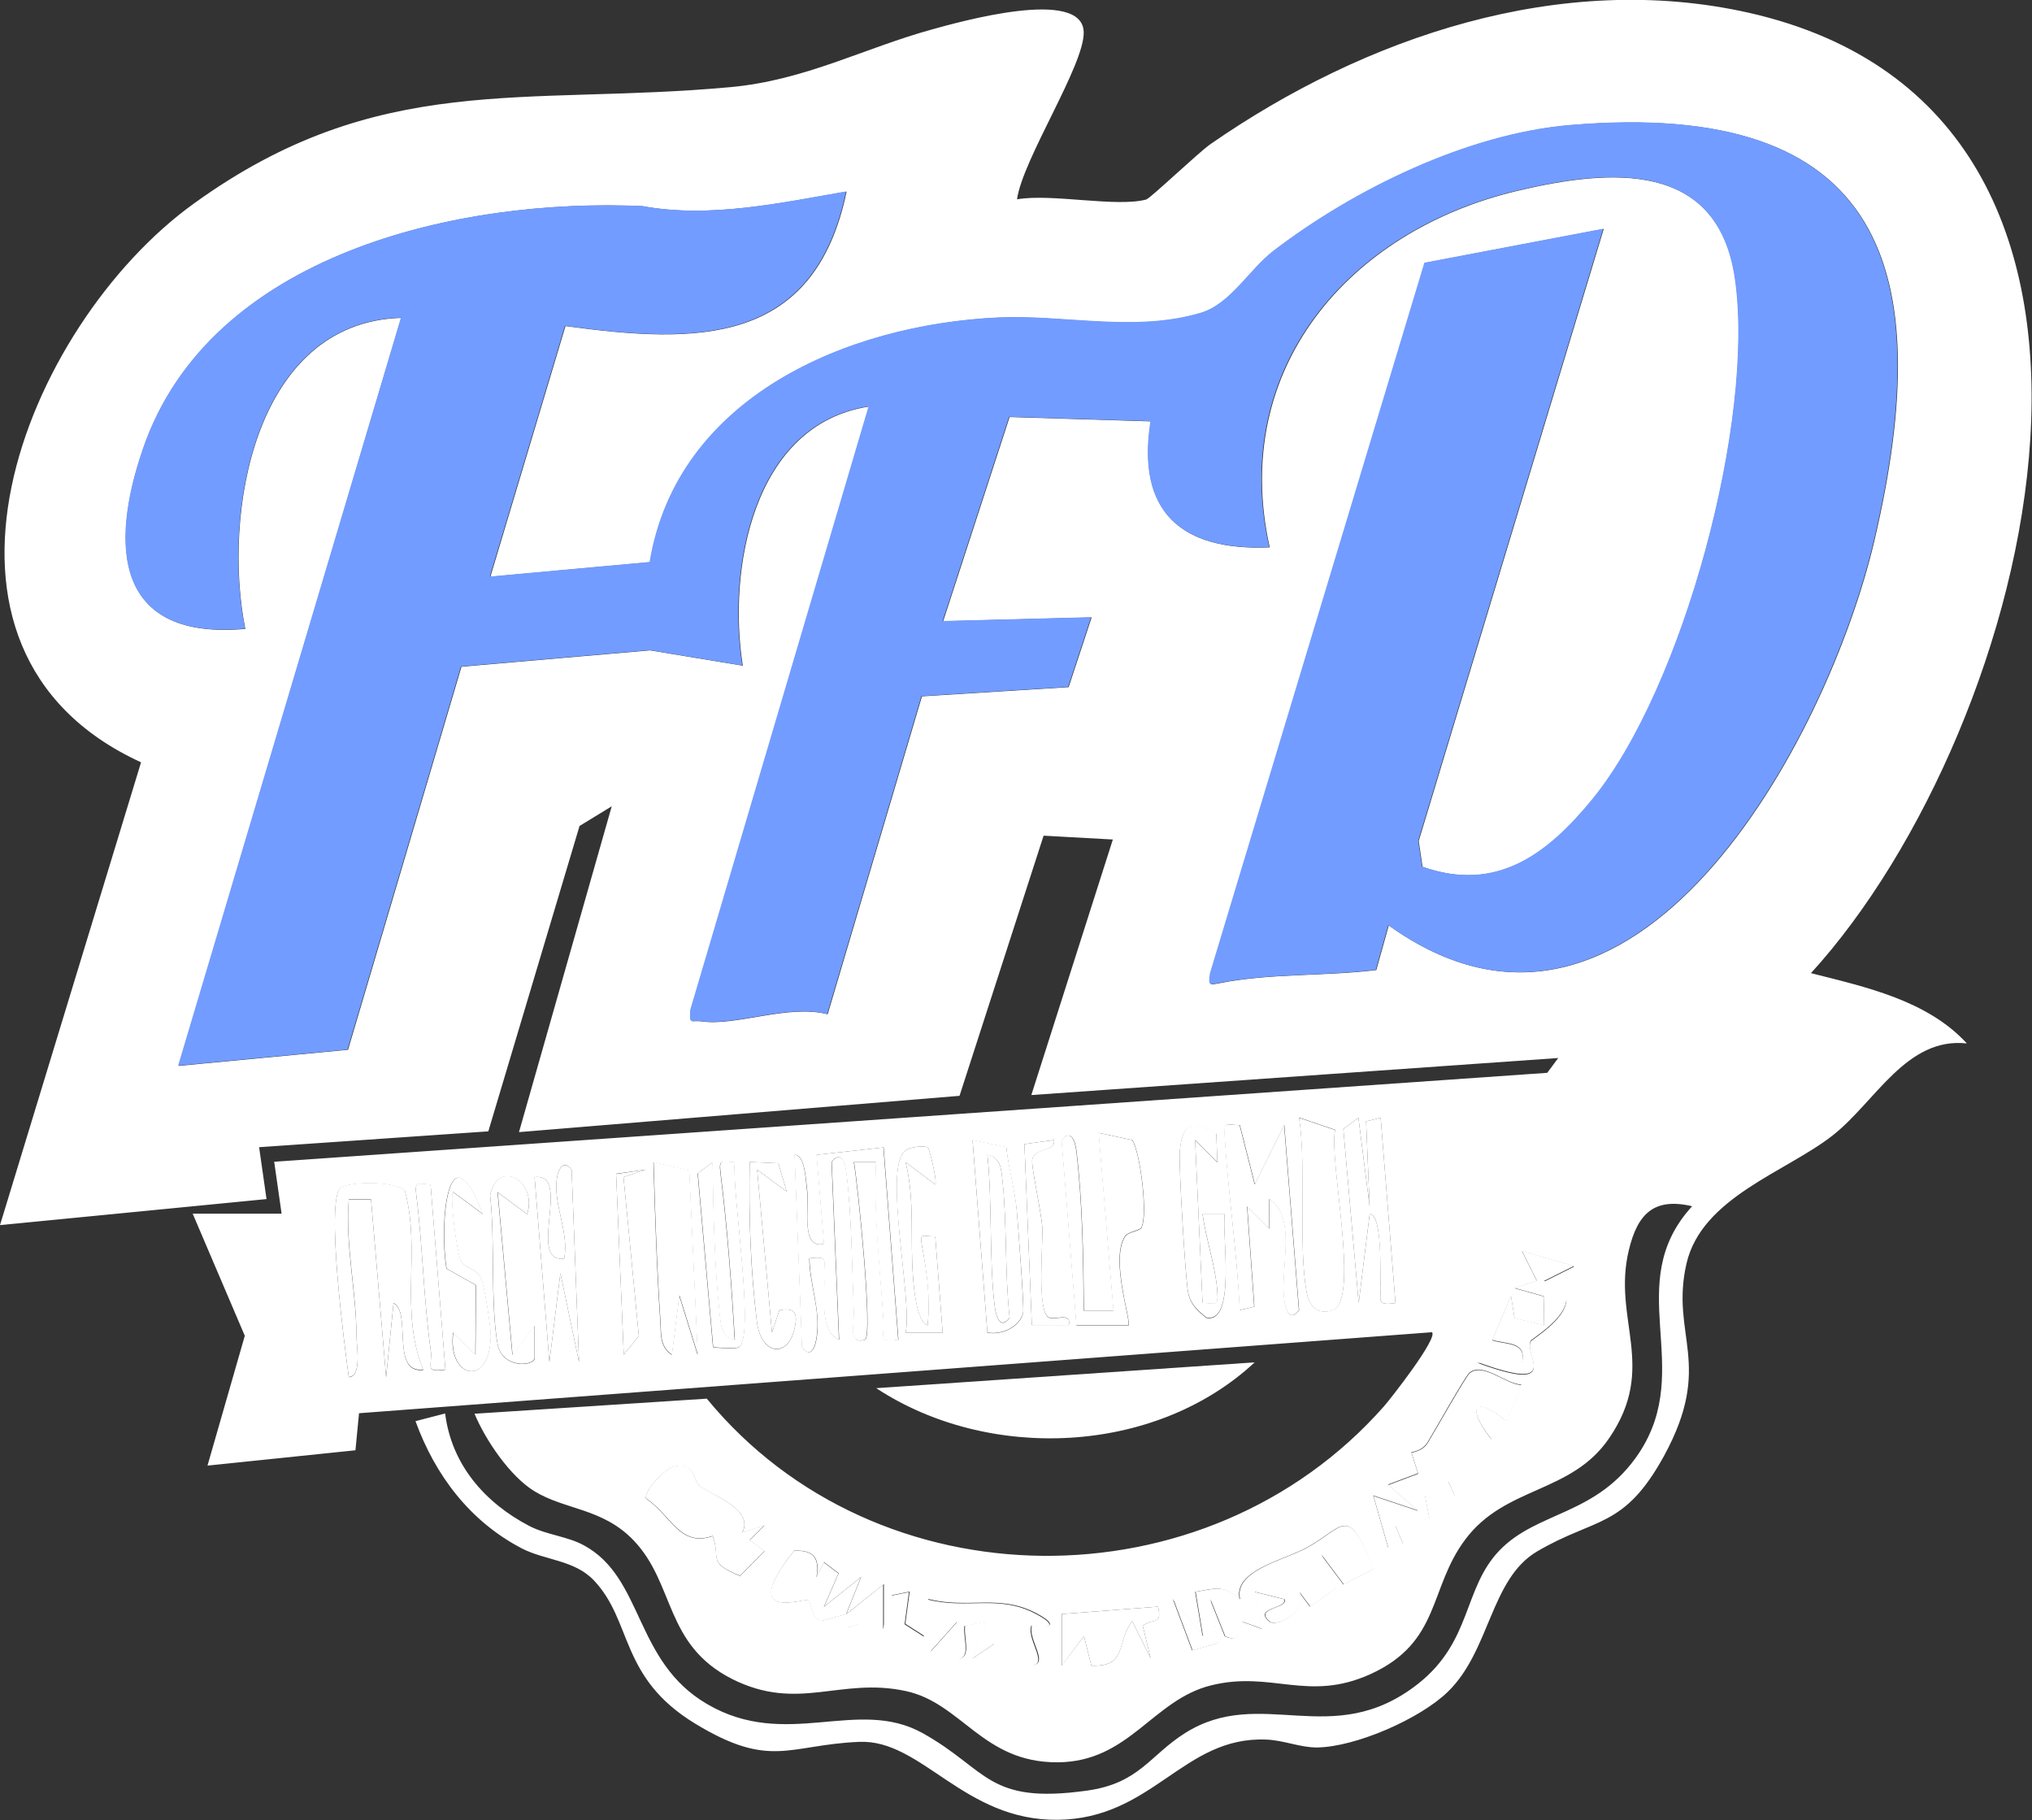 <?xml version="1.0" encoding="UTF-8"?>
<svg id="Layer_2" xmlns="http://www.w3.org/2000/svg" version="1.1" viewBox="0 0 795.2 712.2">
  <rect x="0" y="0" width="795.2" height="712.2" fill="#333333" stroke="none"/>
  <!-- Generator: Adobe Illustrator 29.3.0, SVG Export Plug-In . SVG Version: 2.1.0 Build 146)  -->
  <defs>
    <style>
      .st0 {
        fill: #729cff;
      }

      .st1 {
        fill: #fff;
      }
    </style>
  </defs>
  <path class="st1" d="M448.8,77.9c1.6-.5,20.3-18.3,24.9-21.5,60.4-41.9,137-68,210.7-51.4,173.9,39.3,111.7,280,24.3,375.8,21.3,5.4,45.5,10.6,61,27.5-23.7-2.6-35.8,22.9-52.5,36-18.2,14.3-51.2,24.2-57.2,50.1-6.5,28.2,10.9,39.2-8.8,75.3-15.7,28.6-26.7,23.9-49.7,37.4-18.3,10.8-18.3,38.9-35,55-11,10.6-36,21.5-51.1,21.7-6.9,0-13.1-2.9-20.1-3.1-32.3-1.2-44.2,31-81.4,31.4-36.8.4-53.2-31.6-77.7-30.5-27.7,1.2-34.6,10.8-64.1-7.1-29.8-18.1-24.4-40-39.7-56.1-7.6-8-19.1-7.8-28.2-12.5-20.3-10.6-33.9-28.6-41.6-49.8l11.6-3c2.5,20,15.5,34.9,32.9,44,6.7,3.5,15.1,4.1,21.4,7.6,23.5,12.7,19.6,45.4,48.2,62.1,31.1,18.2,58.7-2.9,84.4,11.4,25.6,14.3,25.2,27.9,64.1,22.5,20.6-2.8,24.6-13.7,38.5-22.5,29.9-18.9,57.6,7,91.1-19.2,21.3-16.7,17.7-37.3,31.9-52.2,15-15.7,38.3-13.6,54.7-38.2,22.2-33.5-7.1-66.1,20.8-96.6-15-3.5-21.4,3-24.8,17.3-6.5,27.1,11.4,45.6-7.7,73.5-14.8,21.7-40.5,18.6-56.2,39.5-14.5,19.2-9.5,40.2-37.2,52.8-24.5,11.1-38.7-1.5-62.4,4.4-22.9,5.7-32,30-60.1,30.1-29.3.1-37.4-23.2-59.4-27.9-25.7-5.5-42,8.3-67.9-4.7-26.6-13.5-22.2-37.2-38.6-54.3-12.1-12.6-26.7-11.8-38.8-19.2-9.6-5.9-19.1-20-23.4-30.3l90.9-5.9c66.5,81,195.3,82,265,3,2.8-3.2,21.2-26.7,18.8-29l-419.9,31.7-1.4,14.5-57.9,6,14.6-50.8-20.4-47.8h34.8s-2.9-20.3-2.9-20.3l498.2-34.8,4.3-5.8-206.2,14.5,31.9-100-27.1-1.5-32.9,101.8-172.4,14.2,36.3-127.5-12.6,7.7-35.7,119.5-89.7,6.2,2.9,20.3L0,479.4l55.2-181.1C-41,254.2,9.4,127.6,75.8,79.7c72.2-52.2,129.3-38.2,210-45.6,29.4-2.7,52.1-15.2,79-22.6,10.5-2.9,58.9-16.6,59.3,1.1.3,12.9-23.9,49.7-26.1,65.4,13.5-2.4,39.3,3.3,50.8,0h0ZM543.3,362c96.2,69.2,172-72.4,190.3-150.7,24.8-106.2,3.6-172.7-119.1-162.3-40.1,3.4-84.5,25.1-116.1,49.3-9.4,7.2-16.7,20.6-28.1,24.1-25.8,7.9-53.5.8-79.4,1.9-59.1,2.7-125.8,31.1-136.5,95.7l-62.5,5.7,29.4-98.1c51.7,7.1,97.4,7.7,110-52.6-26.1,4.5-53.7,10.5-79.8,5.7-72-3.3-169.3,18.6-195.5,95-13.3,38.8-10.5,74.9,40,70.4-9-45,3.5-120,61-121.7l-87.1,292.7,66.3-6.3,44.4-149.9,73.8-6.4,36.3,6c-6-37.6,3.9-94.5,49.4-101.4l-69.8,236.2c-.3,6,0,3.8,4.4,4.4,13.5,1.9,33.9-6.8,49.2-2.8l36.9-124.4,57.4-3.6,9-27.3-58.1,1.5,26-79.9,55.3,1.7c-5.7,35.4,11.9,50.8,46.5,49.3-15.6-69.8,31-123.9,96.9-139.5,36.2-8.6,78.6-12.2,85.3,34.5,7.9,55-20.3,160.2-55.8,203.6-17.5,21.4-37.4,36.7-66.6,26.4l-1.5-10.1,72.4-239.5-70,13.3-83.9,278c-.7,4.9-.5,4.6,3.8,3.8,19.8-3.9,41-2.6,61.1-5.1l4.9-17.5h0ZM508.4,437.4c3,19.8-.4,49.8,2.9,68.1,1,5.6,4.3,9.1,10.1,7.2,11.1-3.5-1.6-59.1,1.1-70.6l-14.1-4.8h0ZM531.6,437.4l-5.9,4.4,6,68.1,4.3-34.8c5-.1,4.1,23.2,4.3,27.6.4,5.8-2.3,8.4,5.8,7.2l-5.8-72.5-5.7,1.4,1.4,33.4-4.4-34.8h0ZM476,443.7c-9.4-4.8-13.1-4.9-14.3,6.7-.5,5.2,2.2,50,3.2,55.1.9,4.9,3.5,7.3,7.2,10.2,11.9,2.5,5.9-33.6,7.2-40.6h-8.7c1.3,9.8,5.2,20.9,5.8,30.5.4,5.8-.6,4.5-5.8,4.3l-2.9-63.7,8.7,8.7-.4-11.1h0ZM485.1,440.3c-5.2-.2-6.1-1.5-5.8,4.3,1.4,22.6,4.8,45.5,5.9,68.1l5.7-1.4-2.8-39.2,8.7,8.7v-11.6c10.9,7.3,4.2,27,5.8,39.2.5,4,2.1,9.1,5.8,4.3l-5.8-72.5-11.5,23.2-5.9-23.2h0ZM446.7,480.3c2.7-4.4-.5-30-3.6-34.2l-13.1-2.8,5.8,69.6h-11.6c-.2-20.2-.5-42.4-2.9-62.4-.5-4.3-2.3-8.8-5.8-4.3l5.8,72.5h20.3c1.4-1.3-7.2-25.7-1.3-34.8,1.2-1.9,5.6-2.1,6.5-3.5h0ZM386.4,521.5c5.5,1.1,12.8-2.2,14-7.8.5-2-2-34.6-2.5-40-.8-8.2-3.3-16.6-4.1-24.8l-13.2-2.7,5.8,75.4h0ZM412.5,446.1l-11.6,1.6,2.9,70.8h14.5c1-5.6-6.1-1.3-8.3-3.3-4.2-3.8-1.8-28.4-2.1-34.8-.3-6-4.6-24.6-3.9-26.9,1.5-4.8,9.2-2.6,8.5-7.5h0ZM345.7,449l-26.1,2.9,2.9,34.8c-9.3,2.4-5.7-14.3-6.6-20.9-.5-3.4-.8-14.1-4.9-13.9l2.9,75.3c3.7,4.8,5.3-.4,5.8-4.3,1.4-10.7-2.8-20.1-2.9-30.5,8.2-1.2,5.4,1.5,5.8,7.2.5,7-2.2,21.2,5.8,24.6l-2.9-69.5c3.5-4.6,5.3,0,5.8,4.3,2,16.8,2.2,37.9,2.9,55.2.2,3.9-2.4,12,4.3,10.1,3.4-1-2.9-62.2-4.3-69.6h8.7c-1,20.9,1.6,41.5,2.9,62.3.4,5.8-2.3,8.4,5.8,7.2l-5.8-75.3h0ZM363.1,449c-1.2-.7-7.1-.4-8.8,1.3-8.8,6.5,2.9,58.4.1,71.2h14.5l-2.9-37.7c-4.9.2-6.2-1.9-5.2,3.7,2,10.6,3.4,20.2,2.2,31.1-4.4-1.4-5.4-14.9-5.7-18.9-1.2-14.9.8-30.1-2.9-44.9l11.6,8.7c.9-1.1-2.3-14.1-2.9-14.5h0ZM269.8,458.1l-14.1-3.3c.6,20.7,1.3,41.8,2.7,62.5.3,5-.3,9.6,4.5,12.9l2.9-23.2,7.2,23.2-3.3-72h0ZM278.9,454.8l-5.9,4.4,6,67.9c.5.4,8,.7,9.7.3,7.3-1.8-2.5-62.2-1.2-72.6-4.9-.1-6.3-1.6-5.6,4.1,2.7,21.8,4.3,43.6,5.6,65.5-5.2-1.1-5.4-5.7-5.9-10-2.1-19-2.5-40.3-2.8-59.5h0ZM304.6,455.2l-11.2-.5c-.4,20.8.2,41.8,2.8,62.5,1.6,13,12,14.5,14.7,2.8,1.3-5.6.7-8.6-5.9-7.3l-2.9,8.7-5.8-63.7,11.6,8.6-3.3-11.1h0ZM223.7,457.7c-3.3-4.4-5.5,0-5.9,4.4-1,9.7,4.9,20.2,3,30.4-14.9,1.8,3.3-33.7-11.6-31.9l5.8,72.4,4.3-34.8,7.3,34.8-2.9-75.3h0ZM252.7,457.7l-11.6,1.6,3,70.8,5.9-7.3-6-62.2,8.7-2.9ZM188.9,475c-13.5-35-17.2,3.7-14.2,21.4l11.5,6.5-.2,27.2-8.7-8.7c-2.4,18,14.4,21.8,14.7,1.5,0-3.9-2.4-19.5-3.8-22.7-1.7-4-6.4-3.7-8-7.1-1.5-3.2-4.3-24.9-3-26.7l11.6,8.6h0ZM206.3,475.1c4.2-13.2-11.8-21.8-14.5-7.2,2,16.9,0,42.2,2.9,58,1.7,9.7,14.1,8.9,14.6,5.6v-12.8c0,0-8.7,11.6-8.7,11.6l-5.8-63.7,11.6,8.6h0ZM165.6,535.9c-9.4-22.9-.8-46.3-7.1-69.7-2.7-4-21.4-4-25.1-1.4-6.2,4.3,1.6,63.4,3.1,74.1,5.2-.1,3-12.3,3-16,0-17.9-4.4-35.5-3-53.5h8.7l5.9,69.6,2.9-29c7.2,3.4-1.2,27.6,11.6,26.1h0ZM168.5,463.5c-4.9-.1-6.3-1.6-5.6,4.1,2.6,20.5,2.8,40.8,5.7,61.1.8,5.4-2.9,8.6,5.7,7.3l-5.8-72.4h0ZM615.9,495.4l-20.3-5.8,5.8,11.6-8.7,2.9,11.4,3.2.2,11.4-11.6-2.9-1.4-8.6-7.3,17.3c5,1.7,13.7.5,11.6,8.8h-17.4c33.4,12.3,18.1-3.3,20.8-8.3.5-1,13.6-8.4,14-16.3l-8.7-7.2,11.6-5.8h0ZM595.5,541.8c-6.2-.1-15.2-9.1-20.5-4.6-1.6,1.3-14,23.4-16.3,27.1-1.5,2.5-3.7,3.4-6.4,4l2.6,8.2-11.7,4.4,11.6,10.1-17.4-5.8,5.8,20.3,5.8-1.5-3-7.2,13.3-2.9-1.7-8.7h11.7s-2.5-5.4-2.5-5.4l16.8-16.7c-9.2-11.5-7.9-18.2,6-7l5.8-14.5h0ZM273.9,581.5c-2.8-1.9-1.7-9.8-10.5-7.5-3,.8-11.3,9.1-10.6,12.4,9.8,6.6,13.2,19.2,26.1,14.7,3.4,9-2.5,10.1,10.7,15.6l9.6-9.7-5.8-4.3,5.8-5.8-8.7,2.9c4.5-9-10.5-14.1-16.6-18.2h0ZM537.4,614.1c-10.1-26.9-11.8-15.8-27-8-9.2,4.7-27.8,8.7-25.3,19.7-6.4-5.8-9.5-4.2-17.4-2.9l2.9,17.4-11.6-14.5,7.5,20,9.8-2.8-2.8-17.2,5.8,14.5c7.3,3.3,5.1-5.7,7.1-5.6l7.4,2.7-2.9-14.5,11.6,2.9c1.7,3.7-12.3,3.2-5.8,8.7,3.1,2.6,15.6-4.6,11.6-11.6l4.3,5.8,10.2-7.3-5.8-13,8.7,11.6,11.5-5.9h0ZM331.2,631.6l5.8-14.5-14.5,11.6,5.7-13.1-5.7-4.3-2.9,5.8c1.3-7.4-1.1-10.7-8.8-10.3-22.5,28.4,4.2,18.4,5.6,19.3,1.1.8,1.1,7,5,8.2l9.9-2.8.4,5.4c11.8-4.8,6.1,1.5,11.9,4.2,6.6,3,14,3.2,20.8,5l10.4-11.7-2.9,14.5c9.6,2.1,5-7.2,5.8-12.8l8.8-1.7-5.8,14.5,8.6-5.8c-1.4,6.2,8.3,8.4,13.3,8.6,9.3.4-.8-10.2,1.3-15.8,7,1.3,10.6.1,1.7-4.6-14.5-7.7-26.6-1.6-42.3-5.6l-1.5,14.5-7.5-4.8,1.7-12.6-6.9,1.4-3.2,13.1v-17.4s-14.6,11.6-14.6,11.6h0ZM453.2,628.7l-37.8,2.9v20.2l8.8-11.6,2.9,11.6c14.4.5,9.5-9.3,16-17.4l7.2,14.5-3.1-12.7c4-3.2,7.7,0,6-7.5h0Z"/>
  <path class="st1" d="M491,533.1c-39,36.3-104.2,39-148.1,10.1l148.1-10.1Z"/>
  <path class="st0" d="M543.3,362l-4.9,17.5c-20.2,2.5-41.3,1.3-61.1,5.1-4.2.8-4.5,1.1-3.8-3.8l83.9-278,70-13.3-72.4,239.5,1.5,10.1c29.2,10.3,49.1-5,66.6-26.4,35.6-43.5,63.8-148.6,55.8-203.6-6.7-46.7-49.1-43.1-85.3-34.5-65.9,15.6-112.6,69.7-96.9,139.5-34.6,1.5-52.1-13.9-46.5-49.3l-55.3-1.7-26,79.9,58.1-1.5-9,27.3-57.4,3.6-36.9,124.4c-15.2-4-35.7,4.7-49.2,2.8-4.4-.6-4.7,1.6-4.4-4.4l69.8-236.2c-45.5,6.9-55.4,63.8-49.4,101.4l-36.3-6-73.8,6.4-44.4,149.9-66.3,6.3L156.9,124.3c-57.5,1.7-70,76.7-61,121.7-50.5,4.6-53.4-31.5-40-70.4,26.2-76.4,123.5-98.2,195.5-95,26.1,4.9,53.7-1.2,79.7-5.7-12.6,60.3-58.3,59.7-110,52.6l-29.4,98.1,62.5-5.7c10.7-64.6,77.4-93,136.5-95.7,25.9-1.2,53.6,5.9,79.4-1.9,11.4-3.5,18.8-16.9,28.1-24.1,31.6-24.2,76-45.9,116.1-49.3,122.7-10.4,143.9,56.1,119.1,162.3-18.3,78.3-94.1,220-190.3,150.7h0Z"/>
  <path class="st1" d="M345.7,449l5.8,75.3c-8.1,1.2-5.4-1.4-5.8-7.2-1.3-20.8-4-41.5-2.9-62.4h-8.7c1.4,7.4,7.7,68.6,4.3,69.6-6.7,1.9-4.2-6.2-4.3-10.1-.7-17.2-.8-38.4-2.9-55.2-.5-4.3-2.3-8.9-5.8-4.3l2.9,69.5c-8-3.4-5.3-17.7-5.8-24.6-.4-5.8,2.4-8.4-5.8-7.2.1,10.4,4.4,19.8,2.9,30.5-.5,3.9-2.1,9.1-5.8,4.3l-2.9-75.3c4.2-.2,4.4,10.5,4.9,13.9,1,6.6-2.6,23.3,6.6,20.9l-2.9-34.8,26.1-2.9h0Z"/>
  <path class="st1" d="M537.4,614.1l-11.5,5.9-8.7-11.6,5.8,13-10.2,7.3-4.3-5.8c4,7-8.5,14.2-11.6,11.6-6.5-5.5,7.5-5,5.8-8.7l-11.6-2.9,2.9,14.5-7.4-2.7c-2-.1.3,8.9-7.1,5.6l-5.8-14.5,2.8,17.2-9.8,2.8-7.5-20,11.6,14.5-2.9-17.4c8-1.3,11.1-2.9,17.4,2.9-2.5-11,16.1-15,25.3-19.7,15.1-7.8,16.8-18.8,27,8h0Z"/>
  <path class="st1" d="M595.5,541.8l-5.8,14.5c-13.9-11.3-15.2-4.5-6,7l-16.8,16.7,2.5,5.3h-11.7s1.7,8.8,1.7,8.8l-13.3,2.9,3,7.2-5.8,1.5-5.8-20.3,17.4,5.8-11.6-10.1,11.7-4.4-2.6-8.2c2.7-.7,4.9-1.5,6.4-4,2.3-3.7,14.7-25.7,16.3-27.1,5.3-4.5,14.3,4.5,20.5,4.6h0Z"/>
  <path class="st1" d="M165.6,535.9c-12.8,1.6-4.4-22.6-11.6-26l-2.9,29-5.9-69.6h-8.7c-1.5,18.1,2.9,35.6,3,53.5,0,3.8,2.2,15.9-3,16-1.5-10.7-9.3-69.8-3.1-74.1,3.7-2.6,22.4-2.6,25.1,1.4,6.3,23.5-2.3,46.8,7.1,69.7h0Z"/>
  <path class="st1" d="M331.2,631.6l-9.9,2.8c-3.9-1.2-3.9-7.5-5-8.2-1.4-1-28.1,9-5.6-19.3,7.7-.5,10.1,2.9,8.8,10.3l2.9-5.8,5.7,4.3-5.7,13.1,14.5-11.6-5.8,14.5,14.5-11.6v17.4s3.2-13.1,3.2-13.1l6.9-1.4-1.7,12.6,7.5,4.8,1.5-14.5c15.7,4,27.8-2.1,42.3,5.6,9,4.7,5.4,5.9-1.7,4.6-2.1,5.6,8,16.2-1.3,15.8-4.9-.2-14.6-2.4-13.3-8.6l-8.6,5.8,5.8-14.5-8.8,1.7c-.7,5.6,3.9,14.8-5.8,12.8l2.9-14.5-10.4,11.7c-6.9-1.8-14.2-2-20.8-5-5.8-2.6-.1-8.9-11.9-4.2l-.4-5.4h0Z"/>
  <path class="st1" d="M446.7,480.3c-.8,1.3-5.3,1.6-6.5,3.5-5.9,9.1,2.7,33.5,1.3,34.8h-20.3s-5.8-72.4-5.8-72.4c3.5-4.5,5.3,0,5.8,4.3,2.4,20,2.7,42.2,2.9,62.4h11.6l-5.8-69.6,13.1,2.8c3.2,4.2,6.3,29.9,3.6,34.2h0Z"/>
  <path class="st1" d="M508.4,437.4l14.1,4.8c-2.6,11.4,10,67.1-1.1,70.6-5.8,1.8-9.1-1.6-10.1-7.2-3.3-18.3,0-48.3-2.9-68.1h0Z"/>
  <path class="st1" d="M485.1,440.3l5.9,23.2,11.5-23.2,5.8,72.4c-3.6,4.8-5.3-.3-5.8-4.3-1.6-12.2,5.1-31.9-5.8-39.2v11.6s-8.7-8.7-8.7-8.7l2.8,39.2-5.7,1.4c-1-22.6-4.5-45.6-5.9-68.1-.4-5.8.6-4.5,5.8-4.3h0Z"/>
  <path class="st1" d="M269.8,458.1l3.3,72-7.2-23.2-2.9,23.2c-4.8-3.3-4.2-7.9-4.5-12.9-1.4-20.7-2.1-41.8-2.7-62.5l14.1,3.3h0Z"/>
  <path class="st1" d="M273.9,581.5c6,4.1,21.1,9.3,16.6,18.2l8.7-2.9-5.8,5.8,5.8,4.3-9.6,9.7c-13.2-5.4-7.4-6.6-10.7-15.6-12.8,4.5-16.2-8.1-26.1-14.7-.7-3.3,7.6-11.6,10.6-12.4,8.8-2.4,7.7,5.5,10.5,7.5h0Z"/>
  <path class="st1" d="M386.4,521.5l-5.8-75.4,13.2,2.7c.9,8.3,3.4,16.6,4.1,24.8.5,5.4,2.9,38,2.5,40-1.3,5.6-8.5,8.9-14,7.8h0ZM395.1,515.6c-1.9-17.1-1-37.1-2.8-53.7-.5-4.3-.6-9-5.9-10,2,18.5.6,41.6,2.9,59.5.5,4,2.2,9.1,5.8,4.3h0Z"/>
  <path class="st1" d="M223.7,457.7l2.9,75.3-7.3-34.8-4.3,34.8-5.8-72.4c14.9-1.8-3.3,33.7,11.6,31.9,1.9-10.2-4-20.7-3-30.4.4-4.4,2.6-8.7,5.9-4.4h0Z"/>
  <path class="st1" d="M278.9,454.8c.3,19.2.7,40.5,2.8,59.5.5,4.3.6,8.9,5.9,10-1.3-21.9-2.9-43.7-5.6-65.5-.7-5.7.7-4.2,5.6-4.1-1.4,10.4,8.5,70.8,1.2,72.6-1.7.4-9.2.1-9.7-.3l-6-67.9,5.9-4.4h0Z"/>
  <path class="st1" d="M615.9,495.4l-11.6,5.8,8.7,7.2c-.4,7.9-13.5,15.3-14,16.3-2.7,5.1,12.7,20.6-20.8,8.3h17.4c2.1-8.2-6.6-7-11.6-8.7l7.3-17.3,1.4,8.7,11.6,2.9-.2-11.4-11.4-3.2,8.7-2.9-5.8-11.6,20.3,5.8h0Z"/>
  <path class="st1" d="M531.6,437.4l4.4,34.8-1.4-33.4,5.7-1.4,5.8,72.5c-8.1,1.2-5.4-1.4-5.8-7.2-.3-4.4.7-27.8-4.3-27.6l-4.3,34.8-6-68.1,5.9-4.4h0Z"/>
  <path class="st1" d="M476,443.7l.4,11.1-8.7-8.7,2.9,63.7c5.2.2,6.1,1.5,5.8-4.3-.6-9.6-4.5-20.8-5.8-30.5h8.7c-1.3,7,4.7,43-7.2,40.5-3.7-2.9-6.3-5.3-7.2-10.2-1-5.1-3.7-49.9-3.2-55.1,1.2-11.5,4.9-11.5,14.3-6.7h0Z"/>
  <path class="st1" d="M363.1,449c.6.4,3.8,13.3,2.9,14.5l-11.6-8.7c3.7,14.8,1.7,30,2.9,44.9.3,4,1.4,17.5,5.7,18.9,1.1-10.9-.3-20.5-2.2-31.1-1-5.6.2-3.5,5.2-3.7l2.9,37.7h-14.5c2.8-12.8-9-64.7-.1-71.2,1.7-1.7,7.6-2,8.8-1.3h0Z"/>
  <path class="st1" d="M453.2,628.7c1.7,7.6-2,4.3-6,7.5l3.1,12.7-7.2-14.5c-6.4,8-1.6,17.9-16,17.4l-2.9-11.6-8.7,11.6v-20.2l37.7-2.9h0Z"/>
  <path class="st1" d="M206.3,475.1l-11.6-8.6,5.8,63.7,8.7-11.6v12.8c-.4,3.3-12.8,4.1-14.5-5.6-2.8-15.8-.9-41.1-2.9-58,2.7-14.6,18.7-6,14.5,7.2h0Z"/>
  <path class="st1" d="M188.9,475l-11.6-8.6c-1.3,1.8,1.5,23.5,3,26.7,1.6,3.4,6.3,3.1,8,7.1,1.4,3.2,3.8,18.8,3.8,22.7-.4,20.3-17.1,16.5-14.7-1.5l8.7,8.7.2-27.2-11.5-6.5c-3-17.7.7-56.5,14.2-21.4h0Z"/>
  <path class="st1" d="M304.6,455.2l3.3,11.1-11.6-8.6,5.8,63.7,2.9-8.7c6.6-1.3,7.2,1.7,5.9,7.3-2.7,11.6-13.1,10.1-14.7-2.8-2.5-20.7-3.2-41.6-2.8-62.5l11.2.5h0Z"/>
  <path class="st1" d="M412.5,446.1c.6,4.9-7.1,2.7-8.5,7.5-.7,2.2,3.6,20.9,3.9,26.9.3,6.4-2,31,2.1,34.8,2.2,2,9.3-2.3,8.3,3.2h-14.5s-2.9-70.8-2.9-70.8l11.6-1.6h0Z"/>
  <polygon class="st1" points="252.7 457.7 244 460.6 250 522.8 244.1 530.1 241.1 459.4 252.7 457.7"/>
  <path class="st1" d="M168.5,463.5l5.8,72.4c-8.7,1.3-4.9-1.9-5.7-7.3-2.9-20.3-3.1-40.6-5.7-61.1-.7-5.7.7-4.2,5.6-4.1h0Z"/>
  <path class="st1" d="M395.1,515.6c-3.6,4.8-5.3-.3-5.8-4.3-2.3-17.8-.9-41-2.9-59.5,5.2,1.1,5.4,5.7,5.9,10,1.8,16.6.9,36.7,2.8,53.7h0Z"/>
</svg>